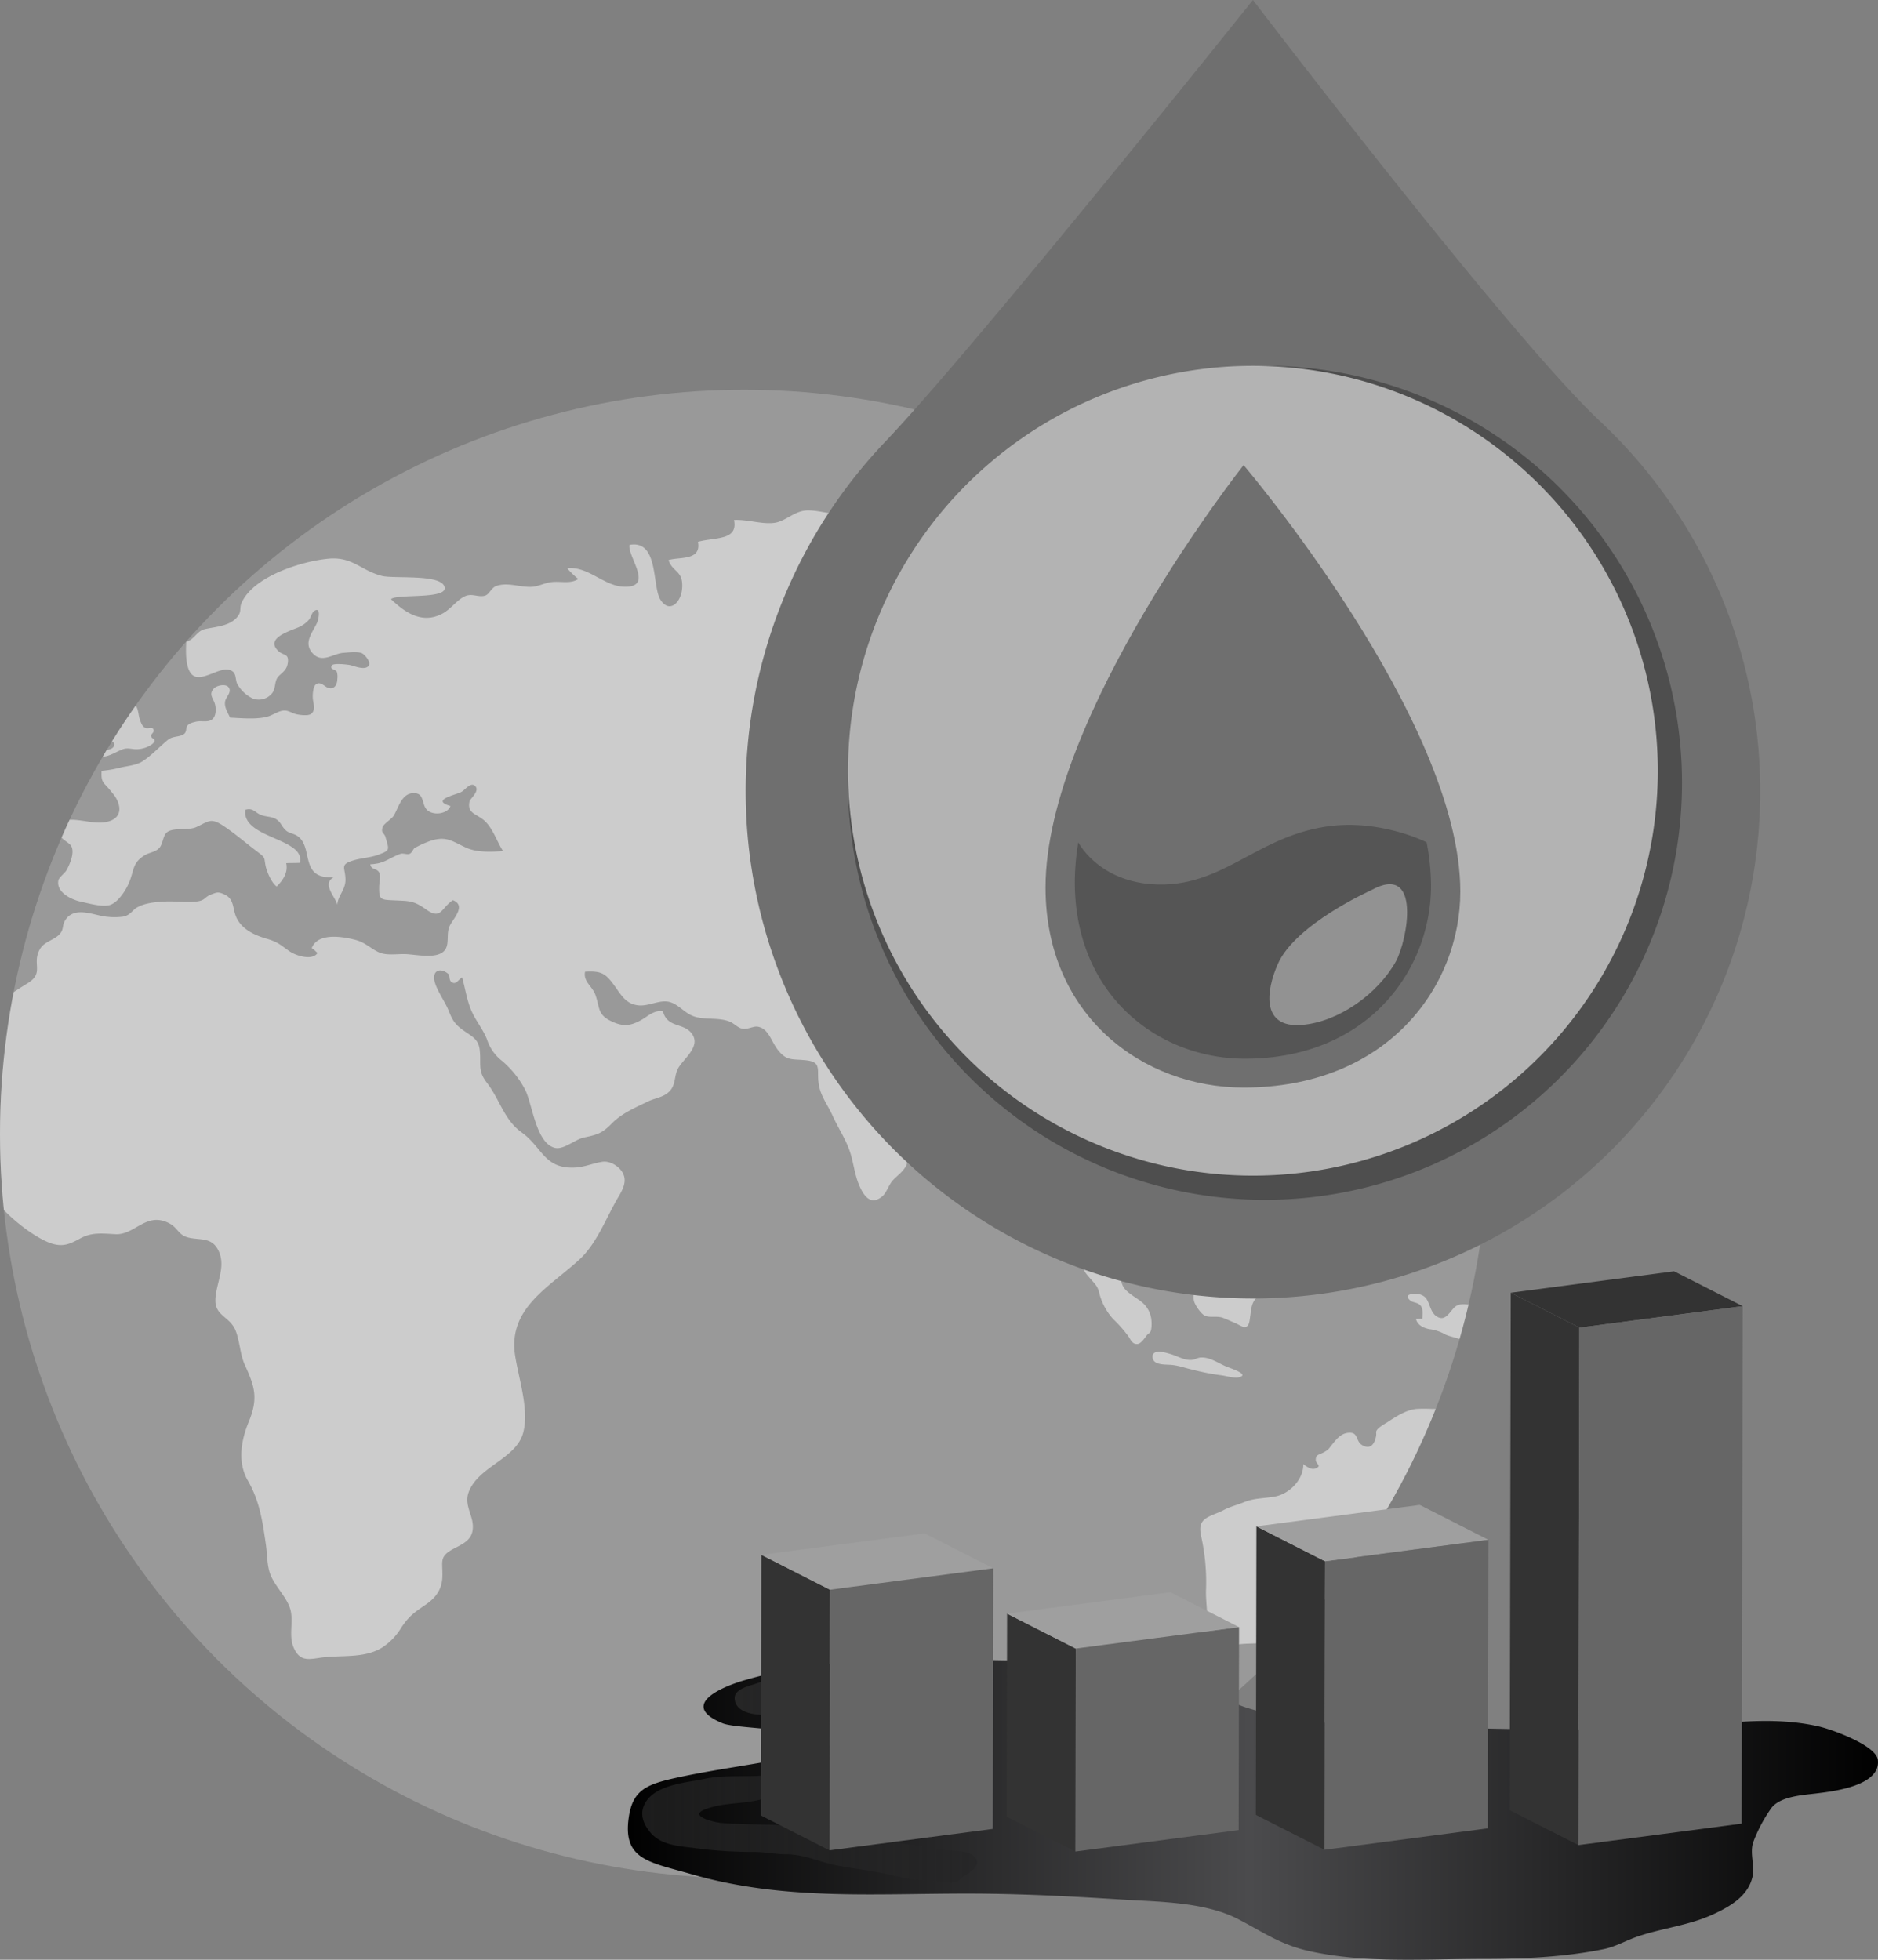 <svg xmlns="http://www.w3.org/2000/svg" xmlns:xlink="http://www.w3.org/1999/xlink" width="610.037" height="636.548" viewBox="0 0 610.037 636.548">
  <rect x="0" y="0" width="610.037" height="636.548" fill="#808080" stroke="none"/>
  <defs>
    <clipPath id="clip-path">
      <circle id="Ellipse_1700" data-name="Ellipse 1700" cx="241.735" cy="241.735" r="241.735"/>
    </clipPath>
    <linearGradient id="linear-gradient" y1="0.5" x2="1" y2="0.5" gradientUnits="objectBoundingBox">
      <stop offset="0"/>
      <stop offset="0.498" stop-color="#4b4b4d"/>
      <stop offset="1"/>
    </linearGradient>
    <linearGradient id="linear-gradient-2" y1="0.5" x2="1" y2="0.5" gradientUnits="objectBoundingBox">
      <stop offset="0" stop-color="#fff"/>
      <stop offset="1"/>
    </linearGradient>
    <linearGradient id="linear-gradient-3" x1="0" y1="0.5" x2="1" y2="0.5" xlink:href="#linear-gradient-2"/>
  </defs>
  <g id="Oil_and_Gas" data-name="Oil and Gas" transform="translate(-18.023 -102.47)">
    <g id="Group_5542" data-name="Group 5542" transform="translate(18.023 229.063)">
      <circle id="Ellipse_1699" data-name="Ellipse 1699" cx="241.735" cy="241.735" r="241.735" fill="#999"/>
      <g id="Group_5541" data-name="Group 5541" opacity="0.5" clip-path="url(#clip-path)">
        <path id="Path_27462" data-name="Path 27462" d="M-56.3,142.256c-.61,2.063-.166,1.247,1.055,2.461.869.848,2.72.6,1.778,2.842-.538,1.264-1.973,1.188-3.289,1.264-4.812.288-11.507-3.516-14.686,2.252,2.8,3.2,7.384-1.113,10.1.834,1.671,1.174.334,3.031-.985,4.048-1.773,1.38-3.6.93-5.64,1.249-2.83.453-8.619.927-10.368,3.193-1.281,1.706-.139,3.22-.979,4.867-.91,1.813-3.6,1.363-2.912,4.24,1.935.671,4.164.369,5.98,1.037-1.514,6.224-13.814,4.882-16.685,10.382,2.188,2.176,9.8-3.594,12.411-4.286,3.7-.988,7.189-3.711,10.856-5.114,2.348-.907,4.5-2.345,6.843-2.72,1.435-.25,2.5-.064,3.937-.593.976-.363,1.743-1.308,2.874-1.456,3.025-.436,3.714,2.049,7.041.32,4-2.081,7.6-4.844,12.175-1.874,2.694,1.749,3.487,2.351,7.076,2.33,3.374-.038,3.8,1.781,6.323,3.345,2.008,1.238,3.446,1.95,4.542,4.242,1.851,3.711.041,9.31-1.066,12.87-1.81,5.8,3.411,6.9,4.893,11.646.677,2.307.416,8.534-3.112,8.8-2.043.171-2.342-4.353-4.048,0-.787,2.005-.567,3.839-1.964,5.87-1.6,2.307-3.972,3.746-5.6,6.056-1.816,2.473-4.847,5.082-6.053,7.831-.57,1.284-.151,1.813-.988,3.042-.825,1.212-1.773,1.284-1.589,3.086.157,1.3,1.064,1.587,1.107,2.981.035.988-1.107,2.22-1.072,3.539.081,1.575.686,1.781,1.029,2.842.526,1.511.346,2,.076,3.687a20.2,20.2,0,0,0-.27,4.8c2.5.755,5.228,1.4,6.585,3.827,1.369,2.342.494,5.538,1.587,8.078a31.879,31.879,0,0,1,2.653,7.334c.227,1.27-.337,2.763,0,3.992.529,1.929,1.4,1.4,2.493,2.589,3.022,3.333.151,11.548,6.814,12.626.267-1.476-.421-2.04-.709-3.252-.346-1.345-.279-2.746-.54-4.129-.421-2.06-.758-5.181-1.656-7-1.029-2.1-7.5-12.387-2.354-12.387,4.272-.023,5.286,9.473,6.808,12.387a14.011,14.011,0,0,1,1.741,3.272c.23,1.066-.262,2.307.041,3.353.651,2.188,3.034,2.856,4.617,4.443,3.865,3.821,1.47,8.685,3.78,12.887A27.838,27.838,0,0,0,4.15,310.15c3.438,2.22,8.549,6.073,12.637,6.288,4.728.206,8.029-2.856,12.181.488,1.319,1.061,1.924,2.2,3.06,3.237,1.6,1.456,5.637,4.542,7.764,4.861,1.807.288,4.083-.546,5.82-.015,2.685.8,2.354,2.871,3.074,4.995.793,2.115,2.458,3.324,3.257,5.123.866,1.967.779,3.292,2.746,4.751,1.668,1.226,3.871,2.017,5.567,3.327,1.549,1.174,4.161,4.423,6.582,3.31,2.017-.927,1.47-3.931,1.555-5.783,2.229-.119,4.423-.4,6.242.9,1.892,1.4,1.668,3.67,2.8,5.689,2.545,4.606.985,9.33-2.049,13.346-2.784,3.685-5.512,6.715-7.6,10.836a7.712,7.712,0,0,0-1.252,3.574c-.154,2.177.79,1.476,1.4,3.008.753,1.97-.758,4.007-1.558,5.826-.982,2.136-2.493,6.643,1.165,7.113,0,0,2.7,3.481,2.848,3.743,1.1,1.746,1.162,3.807,1.549,5.753.567,3.255,1.813,5.373,3.484,8.171,1.438,2.409,1.81,5.015,3.1,7.323,1.136,2.043,2.946,3.94,4.2,6.015,1.7,2.9,1.738,3.429,5.079,3.6,3.737.169,4.681,1.456,7.514,3.734,5.829,4.649,10.257,7.726,8.366,15.215a38.717,38.717,0,0,0,.869,20.988c1.026,3.211.953,6.561,1.284,10.045.16,1.543,0,3.121.195,4.687.145,1.63,1.1,3.048,1.316,4.542.381,2.685-.221,5.977-.073,8.775a15.889,15.889,0,0,0,.529,3.56c.267,1.1,1.409,2.615,1.517,3.5.381,2.708-1.589,3.69-.262,6.544.482,1.061,1.206,2.025,1.775,3.144.607,1.273.54,2.287,1.055,3.484.953,2.281,3.028,2.572,3.49,5.062.224,1.281.785,5.37.488,6.323-.375,1.244-3.74,2.816-2.8,4.8.453.909,2.383.59,3.249,1.4a6.557,6.557,0,0,1,1.4,3.144c1.369,5.312,1.148,12.594,7,15.171,4.353,1.929,10.789,5.091,12.681-1.273.721-2.627-.683-5.05-.305-7.581.453-2.746,3.937-4.6,4.088-7.378.067-2.787-3.478-4.49-3.818-7.288-.305-2.685,2.351-4.591,2.043-7.323-.381-3.348-3.748-5.352-3.748-9.075,2.081.183,2.915,3.269,5.259.732,1.023-1.09.334-2.99,1.023-3.934,1.023-1.363,2.307-.7,3.818-.892,4.394-.471,11.806-5.39,9.275-10.856-.575-1.191-4.992-4.71-1.973-5.262.453-.09,2.81,1.345,3.56,1.476a7.7,7.7,0,0,0,4.388-.2c2.984-1.078,5.257-4.318,6.4-7.206.976-2.519,1.142-2.99,3.257-4.774,4.5-3.722,5.329-9.057,4.986-14.558-.343-5.114-1.133-9.99,5.675-10.673a11.253,11.253,0,0,0,3.563-.514c1.514-.625,1.924-1.215,3.56-1.511,3.478-.665,3.853-1.447,5.486-4.565,1.212-2.325,2.612-4.635,3.629-7.131,1.4-3.365,1.1-6.1,1.549-9.682.346-2.763,1.174-5.352,1.4-8.139.227-2.763-.448-5.428,1.363-7.639,1.813-2.237,3.865-2.894,5.181-5.579,2.156-4.3,4.12-7.206,4.12-12.129,0-1.953.689-5.239,0-7.038-.971-2.763-2.8-1.418-5.062-2.049-4.693-1.357-4.394-8.093-9.528-8.8-2.13-.3-4.324.25-6.436-.055-3.109-.451-5.036-.108-7.979-.032.45-3.161-3.562-4.9-5.8-6.018-1.325-.668-.677-.854-2.421-.6a12.405,12.405,0,0,0-2.229.886,21.875,21.875,0,0,0-4.242,2.458c-.378-1.924,1.4-3.115.941-4.995-6-2.534-8.47,2.005-12.547,5.245-1.148-2.763.4-3.78,2.3-5.483a6.35,6.35,0,0,0,2.537-4.393c.607-3.839-1.514-8.1-2.537-11.768-.953-3.347-2.269-3.1-5.376-3.1a26.167,26.167,0,0,1-6.544-.433c-7.982-2.005-10.821-10.67-18.2-13.282-3.554-1.273-7.11-1.627-10.859-2.214a37.688,37.688,0,0,1-5.1-1.3c-2.418-.8-3.112-2.31-4.815-3.763-1.735-1.479-3.252-1.061-5.367-.381-1.409.477-5.861,2.575-2.987,3.975.218,1.078.561,2.871-.047,3.958-.907,1.642-2.955,1.223-3.748,2.6-2.04-1.682-2.374-3.894-1.54-6.358.715-2.118,3.435-3.647,3.252-6.009-2.342-.456-3.937,2.081-5.794,2.929-1.857.869-3.586,1.255-5.448,2.647a9.853,9.853,0,0,0-2.075,1.915c-.6.849-.677,2.118-1.476,2.891a5.319,5.319,0,0,1-2.577.991c-1.924.4-.9.6-2.572-.549-2.461-1.659-2.723-1.444-5.486-.756a61.328,61.328,0,0,0-6.276,1.816c-1.476.529-.16,1.607-2.278.453-.828-.416-1.732-1.9-2.264-2.592a8.271,8.271,0,0,1-2.078-6.454c.221-2.351.91-4.539,1.249-6.884.3-1.816,1.433-5.187.561-6.875-2.418-4.853-9.455.119-12.98-1.284-2.981-1.206-.863-2.758.793-4.673,2.083-2.4,1.9-3.231,2.543-6.125.413-1.967,3.327-3.952,3.478-5.864.183-2.554-4.542-4.562-6.477-5.146-2.572-.776-5.87-.227-7.078,2.418-1.316,2.88.648,4.219-2.6,6.4a21.635,21.635,0,0,1-5.983,2.914c-3.478.886-5.864,1.264-7.6-1.912a19.519,19.519,0,0,1-2.569-12.01A54.717,54.717,0,0,1,24.459,281.4c.369-1.36.369-2.569.683-3.914.482-2.214-.384-1.555,1.918-2.325,3.141-1.087,3.487-1.218,5.867-3.484,2.127-2.025,4.542-2.133,7.343-2.266,2.461-.119,4.35,1.078,6.55,1,2.944-.1,3.67-2.679,5.858-3.531,2.5-.973,5.225.485,7.334,1.264,2.2.808,5.379-.907,7.079.227,1.97,1.325,1.061,4.446,1.552,6.4a33.563,33.563,0,0,1,1.218,3.228c.221,1.2-.381,2.461-.27,3.56.3,2.816,2.694,3.353,4.879,2.005,2.275-1.38,3.106-4.37,3.211-6.829.235-3.536-1.8-6.076-2.258-9.1-.686-5.015,5.477-4.6,8.1-6.483,2.836-2.028,3.484-6.1,6.576-7.857,2.575-1.473,5.794-1.8,7.346-4.8,1.395-2.763-2.351-11.088,2.307-12.2,1.505-.378,2.083,1.229,3.478,1.043,1.363-.169,3.179-2.8,4.048-3.827,2.2-2.49,3.519-2.947,6.733-3.269,3.074-.3,5.907-1.1,7.381-4.045.529-1.1.232-2.516.875-3.562,1.244-2.063,1.543-.918,3.478-1.494,3.173-.912,5.751-3.56,9.115-4.635,1.517-.494,6.215-2.272,7.079-.8,1.482,2.479-4.42,1.662-5.265,3.714-2.075,5.027,6.93-.933,7.764-1.27,2.572-1.026,8.892-.354,7.828-5.068a15.736,15.736,0,0,0-4.341.4c-2.357.491-1.755.854-3.141-.686-1.825-2.02-1.982-3.908-.349-5.762,2.156-2.461,3.394-3.365-1.252-3.786a10.024,10.024,0,0,0-4.234.267c-.642.206-2.763,2.118-3.33,1.964-3.249-.787,1.778-4.12,2.8-4.655,2.267-1.151,5.373-1.473,7.939-1.929,4.922-.872,11.353,2.935,15.927.3,1.209-.66,1.749-1.8,2.958-2.5a21.918,21.918,0,0,1,3.966-1.4c2.357-.875,5.335-1.95,5.785-4.748.91-5.149-6.125-3.2-9.037-3.592.262-.837,1.819-1.726,1.961-2.516.308-1.755-.9-1.746-1.659-3.054-1.592-2.566-.453-4.972.235-7.445.633-2.426.076-5.774-2.31-6.657-3.411-1.229-4.362,2.322-6.393,3.754-1.293.91-4.434,1.726-5.565.044-.947-1.383-.535-5.074-1.215-6.759-1.482-3.533-2.8-3.74-6.512-4.118a36.005,36.005,0,0,0-7.108-.247c-2.54.27-4.539,1.357-5.027,4.048-.2,1.122.561,2.179-.041,3.234-.726,1.212-2.65,1.177-3.777,1.741-3.342,1.726-.959,2.784-.54,5.62.453,3.01-1.6,4.972-4.054,6.282a21.319,21.319,0,0,0-5.289,3.571c-1.026.968-1.935,1.139-2.545,2.537-.564,1.226-.334,2.519-1.244,3.8-1.36,1.95-3.333,4.981-6.093,4.3-2.269-.535-3.249-2.856-3.031-5.056.273-2.272,2.354-4.274,1.787-6.808-.686-3.045-3.792-2.322-6.294-3.045a30.641,30.641,0,0,1-8.049-4.048c-2.38-1.491-5.335-.968-6.134-4.048-1.589-5.966,4.888-7.45,8.851-9.287,2.618-1.186,6.131-1.909,8.142-4.048,2.043-2.136.9-3.193,3.978-3.347,3.929-.171,10.054-.8,12.934-3.786-1.215-1-3.926-.968-3.3-3.249,1.935-.1,3.9.055,5.8-.232,2.307-.357,4.347-1.168,6.77-1.075,2.467.07,6.878.773,8.627-1.5.947-1.229,1.093-4.481.982-6.053-1.851-.174-3.667-1.424-5.524-.477-1.619.814-1.961,3.121-3.446,4.027-2.984,1.857-5.143-.125-4.687-3.042-2.237-.09-4.85.418-5.785-2.063-.8-2.211,1.508-4.9-1.546-5.309-2.464-.331-5.907,1.889-6.215,4.315-.334,2.923.941,4.725-3.33,5.8a32.753,32.753,0,0,0-7.227,2.8c-3.022,1.435-3.327-.68-5.983-1.287-1.587-.36-3.667.038-5.262.189-.93.1-3.284,1.058-4.042.8-1.18-.381-.793-1.761-2.537-1.749a14.643,14.643,0,0,0-3.562,1.592c-1.624.907-4.5,4.167-6.462,3.045-1.787-1.023-1.1-3.917-3.667-4.745-2.284-.718-4.966,1.04-7.163.151-1.659-.677-.869-1.531-1.845-2.421-1.45-1.348-3.714-.814-5.646-1.383a55.409,55.409,0,0,0-6.5-1.8,94.087,94.087,0,0,0-15.619-.994c-2.653.012-3.562,1.427-5.835,2.342-2.2.886-5.033.944-7.381,1.188-4.722.474-10.286-.814-14.747-2.267-2.615-.875-5.567-.323-8.252-.834-2.162-.4-4.013-1.459-6.091-1.967-4.118-1.02-9.839-.738-14.151-.738-5.57,0-10.368,1.09-15.662,2.06-4.734.886-7.5,4.638-12.91,3.746C-53.393,140.123-55.476,139.31-56.3,142.256Z" transform="translate(-279.816 -79.782)" fill="#fff"/>
        <path id="Path_27463" data-name="Path 27463" d="M-37.765,187.955c-.561.305-3.4,2-2.685,2.938.944,1.247,3.56-.453,4.42-1.04,3.109-1.99,5.753-.418,8.784.663,1.363.491,2.792.68,3.969,1.61.68.526,2.377,1.758,2.572,2.534.413,1.435-1.889,1.3-1.252,2.894.6,1.566,3.905,1.209,5.152,1.13a13.663,13.663,0,0,1,2.984,0c1.281.25,2.153.837,3.449.517.3-.817,1.2-1.781,1.058-2.653-.192-.962-1.857-1.5-2.679-1.871a52.862,52.862,0,0,1-5.841-2.6c-1.924-1.113-3.371-2.528-5.518-3.249-2.8-.909-5.562-.889-8.4-1.65-1.63-.433-1.816.061-3.374.4a19.368,19.368,0,0,0-2.755.375" transform="translate(-180.015 23.912)" fill="#fff"/>
        <path id="Path_27464" data-name="Path 27464" d="M-24.441,190.738c-1.447-.267-.572,1.7-.381,2.267.346.95.8,1.6-.758,1.909-1.061.23-2.569-.392-3.557.122-1.177.636-.91,1.8.192,2.171,1.775.6,4.2-.831,5.971-.625.613.081.718.517,1.1.593a9.191,9.191,0,0,0,1.938.012c1.084.064,2.755.479,3.818.119.677-.23,2.078-1.967.793-2.139,1.929.439,1.052-1.165.262-1.947-1.287-1.232-2.345-1.075-4.126-1.075-1.668,0-4.007.09-5.257-1" transform="translate(-159.698 30.97)" fill="#fff"/>
        <path id="Path_27465" data-name="Path 27465" d="M-30.512,192.665a4.752,4.752,0,0,0-4.088.875c.453.151.988.1,1.406.285.631.267.631.645,1.017.968a3.309,3.309,0,0,0,2.917.66c1.13-.113,1.584-.584.41-1.511-.95-.724-2.008.055-1.964-1.65" transform="translate(-168.648 33.975)" fill="#fff"/>
        <path id="Path_27466" data-name="Path 27466" d="M-19.518,192.641c-1.627-.651-2.426-.044-3.362,1.261.416.962,1.023.4,1.738.628.863.264,1.206.732,2.15.732,1.592,0,3-.413,2.726-2.362-1.732-.131-2.115,1.061-3.737-.015" transform="translate(-146.312 34.141)" fill="#fff"/>
        <path id="Path_27467" data-name="Path 27467" d="M2.83,155.658c-3.327.113-4.091,4.975-5.9,6.843-.793.779-3.7,1.741-1.514,2.5,1.781.6,3.937-1.194,5.948-.84,1.621.3,2.493,1.415,4.309,1.154C7,165.134,9.5,163.73,9.266,162.1c-.262-2.287-2.81-1.072-4.155-1.929a2.988,2.988,0,0,1-1.133-2.06c-.23-1.331.334-1.026.561-2.086.192-.77,1.055-1.337-.715-1.47-1.174-.081-1.4.529-1.941,1.47" transform="translate(-112.968 -37.956)" fill="#fff"/>
        <path id="Path_27468" data-name="Path 27468" d="M3.163,155.7c-1.866.439-5.187-1.171-6.849-.206a1.2,1.2,0,0,0-.186,2.118c.831.509,2.833-.474,3.629-.587,1.665-.224,4.274-.171,5.594.758,1.514,1,1.895,3.345,3.254,4.707a8.571,8.571,0,0,0,6.433,2.5c.912-.02,2.726.189,2.354-1.328-.264-.93-2.3-.642-2.807-1.363a4.351,4.351,0,0,1,.078-2.665c1.13-1.043,2.5.7,3.246,1.034,1.331.607,4.426.782,4.922-1.194.264-1.113-.494-1.415-.9-2.267a5.034,5.034,0,0,1-.761-3.025c-.044-5.472,5.422-1.249,8.133-.538,2.118.593,5.036-1.511,3.26-3.661-1.1-1.273-3.862-1.191-5.149-2.726a5.227,5.227,0,0,1-1.505-3.327c.032-.95,1.13-1.456,1.13-2.066.076-1.415-2.763-2.6-4.013-2.851-1.932-.381-3.066.2-4.274-1.706-1.293-2.005-1.136-2.891-3.972-2.47-2,.3-3.711.735-5.608-.192-1.851-.895-2.572-2.482-4.876-2.842-2.269-.363-3.1.186-4.957,1.479-.941.66-3.9,2.421-5.105,1.566-1.895-1.319,2.264-2.836,2.307-3.423.076-1.813-3.969.044-4.731.378-2,.889-3.783,2.325-5.823,3.214-2.319,1.026-3.33,1.947-.8,3.185,1.935.944,3.565.674,5.64.811a54.876,54.876,0,0,1,5.753.962c1.848.291,2.638,1.415,4.274,1.836,2.185.567,3.359-1.7,5.1-2.043,1.895-.36,4.208,1.325,5.341,2.653,1.093,1.209,1.4,2.833,2.691,3.746.837.616,2,.808,2.839,1.526,1.392,1.133,2.3,2.705,1.284,4.26-.976,1.552-2.272.872-3.56.128-1.281-.7-2.261-1.383-3.737-1.322a6.207,6.207,0,0,0-2.237.4,9.188,9.188,0,0,0-1.851,1.72C5.735,153.946,4.634,155.355,3.163,155.7Z" transform="translate(-133.764 -83.501)" fill="#fff"/>
        <path id="Path_27469" data-name="Path 27469" d="M-32,131.243c-.453.262-1.029.413-1.52.68a26.31,26.31,0,0,1-2.264,1.685c-.956.474-2,.625-2.958,1.055-1.479.665-2.493,2.083-4.045,2.441.418.549.787,1.212,1.508,1.441a6.159,6.159,0,0,0,1.287.058c.34.055.677.244.988.259.421.044.532.055.834-.375.293-.381.381-.854.75-1.191a3.161,3.161,0,0,1,2.237-.509,6.056,6.056,0,0,0,3.1-.645,13.4,13.4,0,0,1,3.362-1.252c1.186-.337,2.307-.828,3.49-1.249,1.621-.523,3.353-.262,5.059-.34.648-.02,2.923-.128,2.874-1.023-.035-1.4-3.818-1.133-4.609-1.319a24.644,24.644,0,0,1-2.647-.756,6.934,6.934,0,0,0-2.612-.308,8.2,8.2,0,0,0-1.816.041c-.529.131-.982.474-1.517.6A6,6,0,0,0-32,131.243Z" transform="translate(-184.255 -84.997)" fill="#fff"/>
        <path id="Path_27470" data-name="Path 27470" d="M-35.73,133.914c-.878.625-.195.753.494.962.636.189,1.732.357,2.156,1.023.6,1.058-.8,1.247-1.592,1.308-.494.032-2.31-.421-2.423.375-.038.7,3.028.174,3.67.264.482.081,1.363.755.941,1.4-.183.323-1.738.171-2.043.171a14.806,14.806,0,0,0-2.569-.055,1.5,1.5,0,0,0-1.435,1.6c.076,2.8,3.9,1.5,5.629,2.1,1.249.456,1.941,1.836,3.22,2.083,1.7.363,4.611.061,5.451-1.7.3-.642.148-1.415.787-1.851.761-.474,2.162-.209,2.99-.209,1.29,0,2.418-.227,3.711-.186a1.321,1.321,0,0,1,1.1.43,8.685,8.685,0,0,0,2.572,1.328,6.713,6.713,0,0,0,4.722-.474c.793-.357,1.555-.93,2.31-1.363.459-.262,1.293-.625,1.334-1.215.067-1.427-3-1.264-3.786-2.075-.988-1.023,0-2.516.747-3.333.386-.433.915-.755,1.284-1.209.267-.337.764-1.476.5-1.889-.343-.509-1.659-.346-2.24-.325a2.3,2.3,0,0,0-1.967.985c-.68.927-.561,3.228-2.339,2.819a2.2,2.2,0,0,1-1.4-2.1c0-.215.116-.645,0-.817-.186-.413-1.029-.532-1.435-.36-.453.192-.834.677-1.322.91a4.225,4.225,0,0,1-1.249.453,10.508,10.508,0,0,1-3.371-.863c-.572-.218-1.029-.613-1.6-.767a8.642,8.642,0,0,0-2.685.1,4.223,4.223,0,0,0-1.549.587,6.552,6.552,0,0,1-3.211.328,4.445,4.445,0,0,0-2.839.508,4.7,4.7,0,0,1-1.281.413A3.929,3.929,0,0,0-35.73,133.914Z" transform="translate(-176.14 -82.766)" fill="#fff"/>
        <path id="Path_27471" data-name="Path 27471" d="M28.545,127.295c-4.237.947-8.023,3.5-12.411,4.315-3.179.587-6.433.6-9.528,1.514-1.746.514-4.428,2.423-2.8,4.553,1.813,2.409,9.386.538,12.367.991,3.031.43,6.736,3.159,8.787,5.352,1.854,2,2.3,6.053,2.484,8.741.273,4.609-3.847,7.66-6.091,10.969-3.519,5.239,2.464,12.2,3.217,17.385.413,2.848,3.859,3.766,6.707,3.01,2.182-.593,4.58-2.729,6.352-4.228,2.868-2.514,2.868-6.186,6.169-8.43,3.368-2.365,6.509-2.708,10.359-3.452,8.523-1.621,15.441-8.151,24.217-8.11,3.711,0,7.529.6,11.4.369,2.232-.128,4.115-1.284,1.162-2.612-2.267-1.017-4.42-.712-4.42-3.984.041-2.726,2.086-2.362,4.091-1.36,1.247.639,4.5,3.67,6.163,2.6,2.6-1.63-.953-3.217-2.037-3.746-1.6-.758-4.248-1.555-3.6-3.8.724-2.609,5.977-2.63,8.177-3.44a12.617,12.617,0,0,0,6.276-4.7c1.357-2.33.494-4.885,1.249-7.2,1.435-4.414,8.322-2.174,11.164-4.751,1.171-1.058,1.316-1-.232-1.514-2.194-.735-5.222.436-7.456.575-3.365.218-3.095-1.293-5.666-2.848-2.8-1.717-7.686-.753-10.9-.753a46.641,46.641,0,0,0-10.339.689c-5.027,1.122-9.493,3.873-14.9,3.853-4.4-.02-8.744-1.133-13.207-.724a132,132,0,0,1-17.223-.035c-3.022-.116-7.145-.357-9.909.941" transform="translate(-96.419 -99.079)" fill="#fff"/>
        <path id="Path_27472" data-name="Path 27472" d="M55.838,150.009c-.912-.171-1.249-1-2.351-.9a8.483,8.483,0,0,0-2.656.982c-1.621.7-3.626.267-5.254-.058a2.932,2.932,0,0,0-2.618.3,4.5,4.5,0,0,1-2.223,1.113,3.3,3.3,0,0,0-2.31,1.046c-.381.378-1.964,1.194-1.43,1.868.3.439.715,0,1.017-.07.6-.151.6-.366,1.319-.1a12.576,12.576,0,0,1,2.386,1.613c1.581,1.113,3.7.4,5.225-.456.939-.549,1.476-.322,2.6-.491a11.351,11.351,0,0,0,2.653-1.043c.878-.363,2.15-.264,2.755-.976.34-.366.34-.84.689-1.22.227-.238,1.014-.32,1.133-.526.035-.035.183-.169.224-.221-.343-.308-.985-.939-1.473-.95" transform="translate(-32.408 -48.339)" fill="#fff"/>
        <path id="Path_27473" data-name="Path 27473" d="M47.411,150.532c-1.026-.511-1.828.962-2.389,1.566-.488.517-1.895.665-1.895,1.456.032,1.157,1.476.651.5,2.107-.532.787-1.363,1.447-1.549,2.435-.16.953-.16,2.194,1.052,2.1,1.363-.1,1.517-1.636,2.653-1.8,1.848-.264,4.193,1.287,5.751-.285.831-.851,1.549-2.575.976-3.714-.526-1.107-2.031-1.528-3.132-2.153-.758-.456-1.212-1.8-2.162-1.72" transform="translate(-22.66 -45.81)" fill="#fff"/>
        <path id="Path_27474" data-name="Path 27474" d="M45.974,150.119c-.561,0-1.325-.18-1.668.3a17.111,17.111,0,0,0,2.049,2.005c.756.517,2.452.982,2.147-.665-1.1.023-.529-1.075.343-.976.108-1.514-2.839.11-2.99-.849" transform="translate(-18.27 -46.743)" fill="#fff"/>
        <path id="Path_27475" data-name="Path 27475" d="M47.259,148.663c-.538.886.108,2.325.709,3.045.262.343.5.192.648.753.157.625-.346,1.049-.346,1.613,0,1.444,1.29,1.3,2.316,1.531,1.017.206,1.142.6,1.857,1.325.863.886.863,1.287.819,2.647-.026.927-.067,2.037-1.122,2.438-.994.384-1.668-.11-2.5.895-.421.465-.334.921-.572,1.491-.256.875-.84,1.136-1.4,1.726,1.1.413,4.917.3,4.01,2.29-.494,1.023-1.706,1.154-2.609,1.308-.671.116-2.572.677-2.845,1.415-.375,1.064,2.24.721,2.845.59,1.857-.421,3.6-1.555,5.335-2.22,1.552-.6,2.65-.169,4.234-.07a8.992,8.992,0,0,0,5.335-1.552c.421-.346.994-.8.875-1.4-.116-.5-.642-.509-.9-.854-.761-1.154.988-1.377.6-2.525-.3-1.011-1.4-.421-2.194-.5-1.287-.116-1.781-1.508-2.2-2.633-.529-1.435-.485-3.42-1.351-4.649-.686-.927-2.089-1.308-3.083-1.653-.561-.183-1.839-.343-2.15-.831-.782-1.11.982-1.662,1.4-2.362.726-1.284-.834-1.4-1.732-1.494-.538-.041-1.055.015-1.4-.436-.27-.413-.232-1.473-.648-1.685-.3-.154-1.125.148-1.43.267A4.254,4.254,0,0,0,47.259,148.663Z" transform="translate(-14.673 -52.679)" fill="#fff"/>
        <path id="Path_27476" data-name="Path 27476" d="M123.045,158.03c-.677,1.584.038,2.667-1.136,4.216-2.374,3.217-6.962,3.423-10.551,4.187-2.914.6-3.411,3.327-6.242,4.176-.16,2.853-.346,8.456,1.816,10.6,2.871,2.816,8.621-2.336,12.027-1.52,2.534.6,1.97,2.577,2.609,4.373A11.325,11.325,0,0,0,126.677,189a5.523,5.523,0,0,0,6.477-1.912c1.165-1.816.485-3.879,2.069-5.428,1.441-1.369,2.572-2.069,2.885-4.237.416-3.217-1.485-2.191-3.217-3.958-4.356-4.35,4.844-6.616,7.145-7.793a9.569,9.569,0,0,0,2.949-2.264c.607-.738.918-2.287,1.668-2.807,2.307-1.563,1.476,2.688.915,3.885-1.52,3.249-4.661,6.637-1.142,10.1,2.987,2.929,6.39-.137,9.644-.4,1.662-.131,4.353-.456,5.907.038,1.055.357,3.092,2.851,2.464,4.007-1.034,1.834-4.734.227-6.1-.076-.825-.183-5.291-.677-5.858.044-1.029,1.3,1.049,1.363,1.505,2.063a5.312,5.312,0,0,1,.192,2.455c-.035,1.8-.953,3.5-3.031,2.821-1.093-.36-2.5-2.29-3.969-1.061-.944.735-1.058,3.615-.944,4.713.151,1.418,1.061,3.821-.753,4.931-.991.587-3.7.241-4.774-.038-1.517-.4-2.6-1.4-4.353-1.113-1.4.23-3.292,1.47-4.722,1.892-3.565,1.023-8.479.546-12.3.36-.729-1.61-2.051-3.577-1.552-5.492.375-1.36,2.377-3.063.907-4.542-.988-.962-3.7-.433-4.658.625-1.624,1.822-.3,2.973.305,4.716.491,1.386.535,3.725-.453,4.9-1.328,1.621-3.673.66-5.562,1.1-.941.206-2.3.523-2.877,1.357-.567.854-.073,2.1-1.29,2.819-1.549.886-3.551.494-5.062,1.781-2.726,2.246-5.3,5.062-8.209,6.939-1.976,1.232-4.5,1.438-6.768,1.929a39.343,39.343,0,0,1-6.515,1.156c-.032,1.738-.151,2.871.907,4.2a46.382,46.382,0,0,1,3.446,4.071c2.165,3.307,2.232,7.017-2.264,8.209-3.987,1.078-8.412-.773-12.533-.567-1.281.058-4.126-.171-4.873,1.3-.95,1.778,1.549,3.711,2.606,4.751.756.776,2.078,1.421,2.726,2.264,1.435,2.063-.3,6.076-1.369,7.988-.494.953-2.525,2.418-2.679,3.388-.729,3.9,4.277,6.224,7.108,6.852,2.455.509,7.076,1.886,9.575,1.136,2.763-.834,5.4-4.983,6.433-7.665,1.6-4.065.976-6.108,5.033-8.569,1.438-.869,3.359-.924,4.649-2.325,1.244-1.4,1.1-3.9,2.461-5.053,2.034-1.7,7-.509,9.572-1.726,4.2-1.947,4.693-3.153,9.083-.183,3.859,2.607,7.34,5.675,10.937,8.36,2.758,2.04,1.819,1.834,2.6,4.989.546,1.938,1.868,4.975,3.452,6.137,2.121-2.028,3.783-4.641,3.1-7.567,1.447-.081,3-.02,4.434-.116,1.967-8.116-18.957-7.817-17.708-17.237,2.569-.7,3.063.854,5,1.659,1.36.6,3.522.552,4.8,1.287,1.848,1.043,1.816,2.327,3.365,3.748,1.1,1.023,2.537.968,3.824,1.877,5.289,3.687.41,14.093,11.768,13.341-3.943,2.118.259,6.009,1.133,8.924.151-2.912,2.726-4.864,2.644-8.226-.035-3.731-1.929-4.734,2.31-6.073,2.726-.875,5.675-.93,8.334-1.915,4.045-1.476,3.475-1.607,2.377-5.692-.416-1.534-1.624-1.264-.91-3.379.378-1.043,2.758-2.426,3.478-3.507,1.589-2.42,2.5-7.241,6.358-7.436,4.051-.183,2.5,3.958,4.879,5.733,2.072,1.575,6.43.962,7.27-1.552-6.55-1.924,1.555-3.574,3.478-4.536,1.249-.593,3.019-3.35,4.5-2.008,1.738,1.642-1.589,4.123-1.781,5.05-.828,4.051,2.31,3.92,4.96,6.358,2.72,2.56,3.934,6.7,5.937,9.787-4,.247-8.467.506-12.065-1.154-4.617-2.124-6.439-3.92-11.809-2.081a32.76,32.76,0,0,0-4.87,2.234c-.416.238-.8,1.491-1.555,1.845-.8.4-2.159-.282-3.037.038-4.158,1.555-5.1,3.164-9.787,3.4.262,1.88,2.188,1.218,2.874,2.688.564,1.122,0,3.443,0,4.678-.044,4.1.375,4.135,4.614,4.33,5.03.259,6.428-.044,10.629,2.952,4.917,3.533,4.876-.459,8.7-3,4.5,1.761.038,6.044-1.061,8.424-1.055,2.29-.183,5.216-1.171,7.189-1.924,4.016-9.99,1.889-13.692,1.889-2.5,0-5.559.453-7.831-.453-2.653-1.078-4.548-3.246-7.686-4.1-4.007-1.061-12.443-2.633-14.416,2.665.756.25,1.363,1.209,1.929,1.491-1.619,2.636-6.924.988-9.046-.45-3.132-2.15-3.711-3.042-7.593-4.158-3.792-1.119-7.578-2.845-9.5-6.375-1.7-3.161-.648-6.454-4.242-8.026-1.88-.854-2.307-.663-4.167.041-2.342.886-1.88,2.005-4.911,2.31-3.371.343-6.878-.189-10.26,0-3.092.163-6.39.453-8.993,1.944-1.587.927-2.086,2.554-4.655,2.987a22.327,22.327,0,0,1-5.3-.015c-3.778-.36-10.063-3.5-13.128.869-1.511,2.133-.3,3.345-2.49,5.262-1.822,1.587-4.629,2.136-5.907,4.385-2.763,4.7,1.476,7.639-3.859,11.01-4.96,3.124-7.413,4.3-10.3,9.519-2.458,4.44-6.878,7.59-9.04,12.164-1.511,3.135-.41,6.564-.375,9.874,0,7.221-6.555,10.781-1.819,18.2,1.784,2.813,4.5,5.044,6.091,7.979,1.63,3.066,1.857,6.753,3.185,9.926,2.528,5.884,12.71,14.038,18.687,16.519,4.774,2.005,7.23.549,10.862-1.383,3.635-1.886,7.14-1.38,11.12-1.188,6.247.282,9.8-7.171,17.066-3.731,3.484,1.642,3.069,4.181,7.192,4.954,3.748.686,7.041-.1,9.124,4.01,2.638,5.225-.8,10.8-.959,16.1-.11,5.335,4.806,5.352,6.628,10.121,1.363,3.571,1.363,7.535,2.952,11.013,3.173,7,4.463,10.778,1.215,18.577-2.429,5.9-3.673,13.035-.27,18.949,3.891,6.756,4.806,13.285,5.9,20.965.5,3.542.3,7.038,1.668,10.124,1.662,3.722,5.335,7.145,6.32,11,1.02,4.167-.764,8.473,1.171,12.547,2,4.187,4.728,3.49,8.741,2.912,6.465-.909,13.922.34,19.748-3.217a19.976,19.976,0,0,0,6.326-6.55c2.455-3.661,4.12-4.859,7.712-7.3,3.516-2.362,5.562-5.146,5.631-9.386.119-5.042-1.2-6.43,4.01-9.11,3.3-1.691,6.172-3.089,5.867-7.575-.215-3.345-2.644-6.538-1.47-10.228,2.845-8.706,15.6-11.051,17.853-19.751,1.973-7.479-1.505-17.6-2.636-24.99-2.394-15.517,11.161-22.18,21.067-31.391,5.268-4.9,8.366-12.919,11.888-19.14,1.47-2.54,3.478-5.431,2.229-8.34-1.017-2.461-4.274-4.481-6.843-4.091-3.9.625-6.253,2.081-10.594,1.889-8.409-.337-9.348-6.942-15.558-11.367-5.829-4.164-7.07-10.629-11.394-16.226-2.944-3.844-1.839-5.658-2.261-10.307-.343-4.167-2.946-4.789-6.05-7.192-2.464-1.883-3.106-3.478-4.167-6.1-1.177-2.891-4.086-6.805-4.574-9.761-.529-3.237,2.191-3.987,4.53-1.964.732.581-.064,2.455,1.636,2.926,1.107.3,1.863-1.267,2.88-1.761,1.055,3.711,1.587,7.738,3.211,11.24,1.322,2.9,3.6,5.678,4.85,8.839a14.427,14.427,0,0,0,5,7.093,31.485,31.485,0,0,1,7.407,9.29c2.345,4.617,3.478,17.231,9.577,18.861,2.871.779,6.582-2.705,9.5-3.33,4.277-.91,5.893-1.284,9.043-4.545,3.292-3.345,7.6-5.143,11.847-7.206,2.461-1.188,5.515-1.337,7.384-3.8,1.462-1.941,1.156-4.35,2.115-6.474,1.424-3.231,7.6-7.163,4.876-11.437-2.575-4.013-8.093-1.9-9.58-7.511-2.909-.584-5.027,1.738-7.378,2.987-3.243,1.717-5.483,1.985-9.046.378-4.951-2.232-4-4.469-5.512-8.741-.982-2.784-4.016-4.283-3.368-7.529,5.515-.3,6.736.61,9.839,4.954,2.118,3.031,3.7,5.62,7.567,6,3.371.308,6.7-1.857,9.868-1.151,3.26.755,5.228,4.045,8.781,4.937,3.56.909,7.462.11,10.937,1.491,1.319.532,2.5,1.86,3.859,2.237,1.851.494,3.789-.854,5.219-.6,3.528.564,4.356,4.673,6.477,7.424,2.909,3.8,4.7,3.022,9.078,3.475,5.222.529,3.711,2.819,4.2,7.11.41,4.164,2.833,7.078,4.53,10.781,1.668,3.711,4.019,7.305,5.379,10.937,1.366,3.6,1.633,7.384,3.028,11.065,1.514,3.862,3.9,7.726,7.912,4.21,1.281-1.145,2.046-3.754,3.33-5.114,1.4-1.531,3.443-2.871,4.347-4.856,1.433-3.228.34-7.6.648-11.071.418-5.018,2.717-6.23,7.221-8.27,1.7-.776,4.245-1.552,5.675-3.01,1.938-1.944,1.6-4.045,2.726-6.085,1.781-3.185,8.1-5.451,11.652-5.3,6.471.279,9.88,4.672,12.527,10.025.869,1.723,2.423,7.584,4.431,8.113,2.8.776,4.315-4.33,6.651.418.991,1.889-.3,3.853.16,5.762.529,2.3,2.6,3.423,3.33,5.524,1.36,3.789-1.674,7.134-1.215,10.728.346,2.8,3.507,4.638,4.766,7.189,3.252,6.808,4.914,12.353,11.083,17.443,10.257,8.418,4.815-6.829,2.159-11.559C407.559,354.7,398.9,352.7,399.2,344.451c.116-3.594,2.037-6.128,1.171-9.8,3.289.25,7.27,3.522,9.421,5.925.907,1.061,1.7,3.173,2.952,3.9,1.659.979,3.034-.25,4.283,1.392.869,1.174-1.061,3.693,1.087,4.6,1.444.6,3.214-1.389,4.17-2.234,2.5-2.179,6.585-4.832,8.284-7.663,2.421-4.054.758-8.607-1.778-12.108-3.06-4.2-8.02-4.109-11.614-7.532-6.477-6.183-3.185-17.135,6.77-13.378,1.549.61,1.061,2.008,3.292,2.29,2.269.308,4.539-1.8,6.169-2.833a18.139,18.139,0,0,1,4.347-2.458c1.892-.631,3.981-.139,5.8-.758,3.054-1.043,6.5-5.457,7.979-8.249,1.438-2.743,3.525-6.131,4.917-9.118a11.788,11.788,0,0,0,.267-9.842c-.645-1.34-2.086-2-2.569-3.42-.572-1.627.453-3.711-.346-5.332-1.63-3.257-6.773-3.365-9.008-6.506-3.057-4.2.386-5.283,1.488-8.932.108-.241.863-1.093,1.017-1.415-3.411-2.124-10.862.755-12.565-2.386-1.441-2.708,2-6.184,4.617-6.526,2.275-.305,2.159.849,3.513,1.433,1.787.724,2.426,1.325,5.146,1.229,1.816-.073,4.129-.95,5.791-.831,2.807.171,1.63.968,3.478,3.01,2.688,2.987,6.544,3.365,7.866,7.674.273.912-.11,3.525.384,4.187,1.438,2.1,8.816,2.493,11.051,1.488,9.458-4.231-8.7-11.992-11.2-13.727-4.428-3.031-1.029-5.3-.233-9.389.5-2.49-.416-2.554,1.52-3.8,1.36-.875,3.818-.247,5.341-1.59,3.807-3.365,2.79-15.819,2.264-20.771-.912-7.607-10.594-12.108-17.1-14.451-3.22-1.142-6.053-1.915-6.439-6.041-.177-2.194.8-2.72,1.374-4.556.488-1.6.262-4.37.9-5.7,1.738-3.464,7.305-2.246,11.123-2.246,2.726,0,5.181-.895,7.567-1.066,4.847-.354,8.514,4.2,10.33-.91.645-1.874-2.194-3.536-.067-5.634,1.47-1.462,5.027-.529,6.73-.119,5.451,1.383,7,1.415,10.063-3.475,8.247,4.2,1.549,13.805,1.549,20.311,0,4.562,1.177,8.63,4.545,11.739,3.667,3.4,6.736,2.827,8.052,8.409,5.826-.825,5.265-8.807,3.1-12.562-1.093-1.909-2.275-5.376-3.4-6.829-.994-1.249-3.031-1.642-3.711-2.778-2.269-3.917.709-7.872,5.068-9.118,1.7-.488,3.783.357,5.562,0,3.214-.665,4.013-2.136,6.582-4.181,1.633-1.284,7.119-3.685,6.552-6.433-.8-3.952-8.592-1.02-11.051-3.519-4.35-4.425,5.675-3.272,8.514-2.557,4.045.988,7.032,3.066,11.53,1.444,1.671-6.419-5.262-4.728-9.107-4.577-5.87.206-8.447-2.554-14.035-4.312-4.847-1.514-10.185-2.052-15.136-3.144-6.4-1.424-13.282-.57-19.559-2.066,1.052.538,1.162,1.27,1.77,1.839-7.148,2.647-19.4-.529-26.748-1.7-5.37-.851-9.766-2.348-15.7-2.139-5.983.23-8.479-1.819-14.145-3.56-4.129-1.241-8.4-.994-12.788-.994-2.124,0-8.552-1.2-10.336.09-2.572,1.854.189,3.993-1.543,5.39-3.792,3.042-13.933-.137-17.786-1.3-4.35-1.348-8.168-4.7-12.637-5.719-7.91-1.793-17.069,1.61-25.048.044-3.894-.776-6.093-2.595-10.368-2.537-3.815.035-7.721,1.7-11.545,1.438.276-3.382,5.341-3.783,6.358-7.436-4.542.509-9.264-1.319-13.913-.947-4.542.381-8.136-1.127-12.19-1.168-4.5-.041-7.227,3.592-11.155,4.068-4.019.488-8.592-1.154-12.986-.947,1.369,6.776-6.16,5.524-11.728,7.09,1.218,6.282-6.166,4.809-9.566,5.945,1.43,4.1,4.92,3.313,4.42,9.29-.34,4.46-4.126,8.244-7.073,3.5-2.691-4.37-.494-19.521-10.025-17.731-.616,3.958,8.279,14.079-2.04,13.564-6.277-.282-11.548-6.747-18.17-5.977a24.628,24.628,0,0,0,3.6,3.481c-2.609,1.685-5.6.663-8.627,1-2.345.27-4.35,1.438-6.619,1.549-3.789.16-7.721-1.578-11.388-.282-1.636.57-2.237,2.673-3.6,3.127-2.156.715-4.28-.892-6.663.247-2.566,1.223-4.542,4.158-7.23,5.594-6.352,3.409-11.87-.015-16.711-4.673,1.735-1.871,19.556.3,17.246-4.35-1.889-3.821-16.453-2.246-20.236-3.217-6.852-1.778-9.5-6.259-17.176-5.6C143.028,144.312,126.863,149.226,123.045,158.03Z" transform="translate(-44.609 -88.722)" fill="#fff"/>
        <path id="Path_27477" data-name="Path 27477" d="M155.58,208.567c-.677-.421-2.615-.872-2.383.625.113.6,1.145,1.2,1.52,1.592.564.6.985,1.3,1.508,1.924.944,1.1,1.967,1.967,2.874,3.089,1.066,1.252,2.987,2.243,3.519,3.7.261.668.044,1.311.183,1.979a7.243,7.243,0,0,0,1.409,2.133c.91,1.191,2.118,2.293,2.915,3.56a8.624,8.624,0,0,1,.831,2.4,19.969,19.969,0,0,0,4.42,8.075,41.084,41.084,0,0,1,4.951,5.608c.729,1.058,1.29,2.665,2.964,2.473,1.322-.151,2.374-2.118,3.205-3.042.6-.6.84-.433,1.18-1.4a11.15,11.15,0,0,0,.113-3.385,8.464,8.464,0,0,0-3.292-5.9c-1.706-1.4-4.844-2.955-5.9-5-.767-1.4-.648-2.839-1.706-4.144-1.142-1.36-2.912-1.831-4.272-2.891-1.177-.927-2.42-2.162-3.519-3.179-1.892-1.781-2.31-4.786-5.149-5.527-1.322-.34-5.219-.677-5.373-2.685" transform="translate(189.217 64.217)" fill="#fff"/>
        <path id="Path_27478" data-name="Path 27478" d="M164.314,224.25c.485,2.025,4.123,1.854,5.634,1.953,2.609.148,4.8,1.055,7.264,1.584a75.869,75.869,0,0,0,8.854,1.764c1.665.142,4.539,1.072,6.006.75,4.1-.9-2.638-2.987-3.929-3.536-2.769-1.168-5.419-3.2-8.552-2.915a8.7,8.7,0,0,0-1.738.57c-2.575.817-5.3-.959-7.715-1.685-1.328-.375-5.071-1.662-5.867.227A2.045,2.045,0,0,0,164.314,224.25Z" transform="translate(210.193 90.513)" fill="#fff"/>
        <path id="Path_27479" data-name="Path 27479" d="M190.655,208.351c-.273,2.1-2.5,3.8-4.289,4.478-1.276.494-3.167.538-3.844,1.819-.613,1.154,0,2.159-.909,3.4-2.083,2.694-5.721,2.4-8.026,4.315-.91.723-1.22,1.528-2.313,1.912-1.093.363-2.528-.206-3.557-.363-.529,1.967,2.418,3.371,2.984,5.105.648,1.8-.108,3.717.381,5.489.372,1.308,2.275,4.181,3.6,4.687,1.732.692,3.926-.035,5.745.668,1.476.546,2.845,1.232,4.312,1.81a19.582,19.582,0,0,0,2.418,1.18c1.79.192,1.895-1.685,2.118-3.275.386-2.406.305-4.411,2.127-6.3,1.13-1.232,2.758-1.668,3.44-3.33.456-1.1.035-2.839.837-3.8.941-1.078,2.6-.267,2.914-1.874.488-2.688-5.9-3.589-3.333-7.6.985-1.5,2.081-1.238,2.194-3.409a3.35,3.35,0,0,0-1.47-3.269c-.541-.45-1.252-.593-1.706-1.142-.413-.433-.378-1.43-.84-1.752a1.7,1.7,0,0,0-2.647,1.247" transform="translate(216.803 61.596)" fill="#fff"/>
        <path id="Path_27480" data-name="Path 27480" d="M189.841,208.192c-.25,1.735.453,3.15.453,4.7.044,1.956-2.293,2.482-1.694,4.58.346,1.139,2.729,2.955,3.972,3.211.674.139,1.555-.465,2.307-.2,1.328.453.979,1.456,1.709,2.33.787.941.6,1.241,2.075,1.058,1.168-.151,2.118-.831,3.446-.927,3.057-.2,2.88-.151,3.185-3.409.294-3.475,2.27-2.74,4-5.312,1.589-2.287.232-4.731-1.473-6.431a4.5,4.5,0,0,1-1.36-1.892c-.195-.456-.116-1.357-.416-1.723-.648-.817-3.031-.831-4.394-.756-1.77.125-1.589.776-2.833,1.665-1.325.947-2.984,1.1-4.5,1.584-.116.1.073.872.073,1-.041.57-.453.625-.985.7C193.061,208.421,189.841,208.131,189.841,208.192Z" transform="translate(256.537 55.137)" fill="#fff"/>
        <path id="Path_27481" data-name="Path 27481" d="M193.379,217.48c.988,1.005,2.618.607,3.6,1.912.79,1.1.558,2.746.488,4.184-.677.02-1.357.032-2.043.055.456,2.179,2.912,3.161,4.917,3.388a14.091,14.091,0,0,1,4.728,1.7c2.083.924,4.925,1.113,6.625,2.589,1.127.944,3.67,4,3.208,5.71-1.81-.125-3.9.541-3.592,2.58.421,2.592,2.912,1.395,4.96,1.851,2.572.564,4.507,3.2,7,3.394,2.572.183,3.365-1.456,4.545-3.243,1.584-2.377,2.638-2.1,4.8-.413a11.933,11.933,0,0,1,3.969,4.414c.909,1.889,1.325,3.612,3.365,4.591a25.251,25.251,0,0,0,6.4,1.482,15.97,15.97,0,0,0,2.682-.044c1.165-5.358-8.4-6.073-10.3-9.7-.6-1.215-1.127-3.9-.564-5.268.912-2.153,2.981-2.554.68-5.164-3.934-4.437-10.632-3.65-14.828-7.337a21.874,21.874,0,0,0-12.57-5.289c-3.066-.151-3.47.886-5.1,2.792-1.093,1.273-2.162,2.156-3.746,1.406-2.31-1.081-2.49-3.746-3.626-5.7a4.649,4.649,0,0,0-.686-.875,4.469,4.469,0,0,0-2.984-1,3.644,3.644,0,0,0-2.423.45C192.4,216.443,193,217.123,193.379,217.48Z" transform="translate(264.546 78.192)" fill="#fff"/>
        <path id="Path_27482" data-name="Path 27482" d="M247.855,243.074c-3.792-3.275-.837-6.175,1.738-8.938,1.052-1.151,3.1-2.621,1.328-3.929a7.784,7.784,0,0,0-4.132-.93,46.752,46.752,0,0,0-5.184,0c-3.513.381-6.733,2.595-9.641,4.484a20.293,20.293,0,0,0-2.316,1.52c-1.587,1.372-.86,1.54-1.084,2.752-.343,2.066-1.514,4.71-4.5,3.013-2.31-1.328-1.063-4.484-4.728-4-2.237.291-3.644,2.025-5.039,3.763-1.1,1.325-1.017,1.6-2.6,2.482-1.784,1.005-2.694.726-2.726,2.458-.032,1.537,2.191,1.915-.078,2.856-1.316.569-3.022-.639-3.972-1.415.119,4.931-4.423,9.641-9.194,10.542-3.6.657-6.657.45-10.022,1.813-2.2.91-4.661,1.488-6.811,2.665-1.749.947-4.812,1.755-6.247,3.118-1.895,1.813-1.061,4.359-.645,6.532a68.177,68.177,0,0,1,1.328,15.924c-.192,3.859.718,8.174.189,11.885-.494,3.632-4.463,5.788-5,9.641,3.937,2.423,7.607-.642,10.981-2.322,4.989-2.5,11.2-.572,16.415-2.708,4.2-1.726,5.076-5.907,10.031-5.567,6.123.421,11.646-.506,17.85-.279,1.555,4.388,2.769,11.664,8.9,6.98,1.055-.811,6.4-4.2,4.466-.047-.793,1.758-3.3,1.8-3.446,4.359,1.136,0,2.351-.4,3.478-.119.488,2.952,1.7,3.693,1.255,6.962-.424,2.537-1.787,4.661,1.281,5.341a14.38,14.38,0,0,0,7.837-.779,6.86,6.86,0,0,1,3.624-.273c1.334.453.459,1.709,2.461,1.624,1.741-.09,2.156-1.624,3.557-2.1,1.665-.561,2.421.442,3.815.535,3.417.171,4.661-1.514,5.6-4.312,2.005-6.265,7.488-7.912,11.925-12.634a57.47,57.47,0,0,1,6.956-6.526c2.644-2.06,3.179-3.792,3.78-6.913,1.066-5.091,3.3-8.848,2-14.119-1.511-6.233-4.949-12.855-8.2-18.53-1.4-2.458-3.44-3.077-5.411-4.931-2.383-2.232-1.511-3.315-1.1-6.378.538-3.571-1.883-5.692-3.127-8.892a29.667,29.667,0,0,1-1.9-9.787c-3.179-.715-3.937,9.444-4.536,11.658-1.252,4.489-.84,10.5-7.273,10.313-3.289-.1-3.821-1.97-5.9-3.731C252.054,244.637,249.669,244.66,247.855,243.074Z" transform="translate(218.436 101.776)" fill="#fff"/>
        <path id="Path_27483" data-name="Path 27483" d="M233.344,269.19c-2.194,1.226-4.992,1.441-7.224,2.287-3.025,1.142-5.864,2.627-8.9,3.751-2,.75-5.027,1.017-4.795,3.8a10.38,10.38,0,0,0,1.316,3.066c1.1,1.81,1.555,1.4,3.225.171a32.98,32.98,0,0,1,6.843-4.187c2.906-1.2,4.8-2.888,7.372-4.5,2.083-1.3,4.7-1.226,6.817-2.362,2.229-1.209,7-4.28,4.725-7.305a2.1,2.1,0,0,0-1.589-1.005,8.3,8.3,0,0,0-1.171.323c-.416.1-1.133,0-1.47.267-.308.186-.308.692-.642.869-.229.113-.389,0-.564.192a4.757,4.757,0,0,0-.5.7c-.3.471-.61.959-.947,1.435A7.573,7.573,0,0,1,233.344,269.19Z" transform="translate(302.105 168.557)" fill="#fff"/>
        <path id="Path_27484" data-name="Path 27484" d="M225.915,274.01a4.461,4.461,0,0,1-1.363,2.322c.793.648,3.217.8,4.274.572,1.743-.323,2.65-1.834,3.9-3.048,1.8-1.7,5.373-3.211,6.239-5.567,1.174-3.019-2.452-2.758-3.443-5.085-.822-1.874-.035-6.352-2.572-6.942a17.533,17.533,0,0,0-.113,2.894c.076.947.186,1.895.267,2.845a6.472,6.472,0,0,1-1.406,5.158c-.221.25-.494.415-.709.648-.157.171-.192.3-.453.4a5.648,5.648,0,0,1-1.334.262,3.515,3.515,0,0,0-1.127.285c-.232.148-.413.34-.648.488-.721.5-1.592,1.107-1.659,1.993C225.685,272.153,226.066,273.08,225.915,274.01Z" transform="translate(325.24 155.889)" fill="#fff"/>
        <path id="Path_27485" data-name="Path 27485" d="M195.444,266.195c-.3.68-1.029,1.232-1.212,1.918-.145.392.038.619.038.971,0,.448-.267.541-.34.9-.078.892.944.779,1.552.715s.645-.131,1.139.4c.416.506.564,1.043,1.316,1.119.767.058,1.325-.529,1.895-.924a8.792,8.792,0,0,0,2.037-1.645,6.422,6.422,0,0,1,1.069-1.685c.488-.392,1.241-.392,1.732-.846.538-.549,1.066-1.726.421-2.383a4.68,4.68,0,0,0-2.842-.744c-.828.058-1.656.68-2.537.381s-1.433-1.267-2.386-1.435a2.048,2.048,0,0,0-.91.1,3.831,3.831,0,0,1-.448.052c-.113,0-.3-.131-.378-.073a2.327,2.327,0,0,1,.076.732,6,6,0,0,1,.041.851A4.584,4.584,0,0,1,195.444,266.195Z" transform="translate(266.872 168.563)" fill="#fff"/>
      </g>
    </g>
    <g id="Group_5545" data-name="Group 5545" transform="translate(260.24 102.47)">
      <path id="Path_27486" data-name="Path 27486" d="M122.1,292.4a164.23,164.23,0,0,1,45.346-113.529C197.461,147.3,286.876,35.407,286.876,35.407s83.231,109.137,112.7,136.772A164.78,164.78,0,1,1,122.1,292.4Z" transform="translate(-122.097 -35.407)" fill="#6f6f6f"/>
      <path id="Path_27487" data-name="Path 27487" d="M411.262,236.121a135.452,135.452,0,1,1-135.452-135.45A135.443,135.443,0,0,1,411.262,236.121Z" transform="translate(-107.11 18.154)" fill="#4e4e4e"/>
      <path id="Path_27488" data-name="Path 27488" d="M403.4,232.195A131.522,131.522,0,1,1,271.88,100.672,131.515,131.515,0,0,1,403.4,232.195Z" transform="translate(-107.108 18.155)" fill="#b3b3b3"/>
      <g id="Group_5544" data-name="Group 5544" transform="translate(97.407 151.075)">
        <path id="Path_27489" data-name="Path 27489" d="M310.335,256.885c0,31.194-23.993,63.682-70.4,63.682-32.8,0-64.339-23.392-64.339-64.986,0-55.83,64.339-137.2,64.339-137.2S310.335,201.049,310.335,256.885Z" transform="translate(-175.597 -118.384)" fill="#6f6f6f"/>
        <path id="Path_27493" data-name="Path 27493" d="M181.945,188.222a80.58,80.58,0,0,0-1.122,12.909c0,36.727,27.081,57.384,55.254,57.384,39.848,0,60.452-28.69,60.452-56.232a75.64,75.64,0,0,0-1.431-14.061s-15.079-7.692-32.479-5.123c-22.327,3.294-33.146,18.833-53.8,18.833C188.91,201.93,181.945,188.222,181.945,188.222Z" transform="translate(-171.308 -65.705)" fill="#555"/>
        <path id="Path_27494" data-name="Path 27494" d="M218.305,219c-3.956,8.883-5.4,20.929,7.74,19.871,12.029-.967,24.67-10.125,30.5-20.494,3.887-6.917,8.592-32.492-8.027-23.228C248.514,195.146,224.052,206.089,218.305,219Z" transform="translate(-142.82 -57.026)" fill="#929292"/>
      </g>
    </g>
    <g id="Group_5568" data-name="Group 5568" transform="translate(221.973 515.398)">
      <g id="Group_5546" data-name="Group 5546" transform="translate(0 126.112)">
        <path id="Path_27495" data-name="Path 27495" d="M268.688,334.575c-8.727-2.826-19.327-2.42-28.423-2.553-12.741-.189-25.448-.552-38.2-.552-21.526,0-42.358.677-63.039,6.709-9.4,2.742-20.554,8.546-7.184,13.99,5.351,2.176,33.75,1.212,32.037,8.665-15.416,4.095-31.276,5.622-46.766,8.978-10,2.17-14.513,4.027-15.774,13.1-1.906,13.668,6.749,14.329,20.41,18.278,29.641,8.57,59.025,6.305,89.4,6.305,16.911,0,33.368.852,50.215,1.923,12.018.763,27.039.737,37.878,6.325,8.027,4.137,13.575,8.273,23.112,10.4,18.345,4.093,37.883,2.56,56.6,2.549,13.094,0,26.345-.574,39.13-3.175,3.878-.788,7.217-2.784,10.9-4.051,8.051-2.767,16.6-3.59,24.384-7.135,5.854-2.662,11.543-6.032,13-12.188.843-3.6-.9-7.7.228-11.235a47.966,47.966,0,0,1,6.052-11.363c3.044-3.7,10.076-4.033,15.11-4.659,5.289-.661,20.443-2.531,19.348-10.859-.608-4.663-14.707-9.8-19.159-10.822-19.789-4.508-39.817,1.025-59.706,1.025-18.422,0-36.816.033-55.22-.533-23.283-.714-47.616.379-70.016-6.292-6.88-2.045-12.83-5.974-19.669-8.055-4.317-1.311-10.709-1.167-14.085-3.738" transform="translate(-101.079 -331.471)" fill="url(#linear-gradient)"/>
        <path id="Path_27496" data-name="Path 27496" d="M194.35,333.6c-.5-.559-3.634-.255-4.7-.255H158.568c-10.287,0-21.14.581-30.974,4.308-2.1.794-7.432,1.726-7.458,4.787-.025,3.778,3.944,4.876,6.11,5.251,3.763.652,7.536-.069,11.232,1a33.792,33.792,0,0,1,8.661,3.479c2.077,1.318,4.058,2.939,4.916,5.688.878,2.822.519,4.524,3.6,5.251,2.3.541,3.641-.047,4.934-2.7,1.364-2.811-.009-5.107-1.375-7.651-1.863-3.472-4.142-4.945-6.864-7.285-1.975-1.691-3.609-4.093-.466-5.307,3.068-1.183,7.712-.264,10.966-.044,4.79.328,9.591,1.338,14.4,1.324a45.07,45.07,0,0,0,12.621-2.292c2.76-.81,6.523-1.182,6.1-5.546" transform="translate(-85.438 -329.997)" opacity="0.1" fill="url(#linear-gradient-2)"/>
        <path id="Path_27497" data-name="Path 27497" d="M156.2,351.613c-5.014-.187-9.863,1.061-14.8,1.322-5.954.31-11.913-.273-17.726,1.021-5.324,1.183-17.606,1.75-19.8,9.54-.854,3.039.807,6.07,2.684,8.146,3.561,3.927,9.446,4.128,13.965,4.727a142.781,142.781,0,0,0,19.532,1.276c3.538-.018,6.879.761,10.482.757,4.178-.005,8.042,1.4,12.089,2.574,6.9,2,14.118,2.332,21.1,4a74.756,74.756,0,0,0,15.114,2.278c2,.053,4.9.643,6.82,0,1.537-.513.974-.772,2.23-1.593,2.238-1.455,6.505-3.831,3.379-6.744-1.777-1.657-5.826-1.529-7.982-1.79-2.429-.3-4.825-.594-7.239-.943-5.011-.721-10.047-1.757-15.035-2.574-7.448-1.222-14.9-2.875-22.385-3.873-9.775-1.305-19.408-.77-29.195-1.495-2.056-.155-11.272-2.238-5.222-4.493,5.422-2.025,11.028-1.675,16.572-2.829,4.838-1.01,12.985-3.714,15.414-9.559" transform="translate(-98.968 -315.15)" opacity="0.1" fill="url(#linear-gradient-3)"/>
        <path id="Path_27498" data-name="Path 27498" d="M212.453,389.553c8.368,9.478,13.946,19.729,26.18,22.576,11.31,2.635,22.072-1.948,33.275-2.88,9.919-.832,19.425,1.66,29.4,1.154,9.808-.5,18.673-7.447,28.031-10.223,8.916-2.651,25.9,3.437,32.161-6.817,4.654-7.612,3.1-19.108,9.684-25.584,3.075-3.026,5.79-5.693,9.622-7.046,6.493-2.3,13.371-.828,19.825-2.744,2.556-.759,5.218-2.593,4.286-6.445-.335-1.4-5.364-6.7-6.831-6.1-.26-.215-.459-.184-.583.107,5.322,9.661-7.2,10.263-11.987,10.263-8.839,0-14.607,4.313-21.488,10.615-6.094,5.577-6.977,17.5-13.548,21.7-5.531,3.532-12.761,3.008-18.831,4.084-6.66,1.18-13.313,4.2-19.873,6.349-3.811,1.244-7.9,4.492-11.676,5.041-5.122.747-10.95-1.89-16.129-2.3a157.745,157.745,0,0,0-29.131,0c-9.349,1.025-15.607,3.543-24.275-1.7-3.21-1.943-5.848-5.021-9-6.715-2.489-1.335-5.213-1.852-7.838-2.578" transform="translate(-9.676 -320.114)" opacity="0.1" fill="url(#linear-gradient-3)"/>
      </g>
      <g id="Group_5567" data-name="Group 5567" transform="translate(43.198)">
        <g id="Group_5551" data-name="Group 5551" transform="translate(0 85.141)">
          <g id="Group_5550" data-name="Group 5550">
            <g id="Group_5547" data-name="Group 5547" transform="translate(0 6.964)">
              <path id="Path_27499" data-name="Path 27499" d="M147.1,408.774l-22.3-11.334.166-84.647,22.3,11.337Z" transform="translate(-124.805 -312.793)" fill="#333"/>
            </g>
            <g id="Group_5548" data-name="Group 5548" transform="translate(0.166)">
              <path id="Path_27500" data-name="Path 27500" d="M147.2,327.27l-22.3-11.337,53.047-6.964L200.238,320.3Z" transform="translate(-124.896 -308.968)" fill="#9f9f9f"/>
            </g>
            <g id="Group_5549" data-name="Group 5549" transform="translate(22.3 11.332)">
              <path id="Path_27501" data-name="Path 27501" d="M190.261,315.192l-.164,84.651-53.044,6.962.166-84.644Z" transform="translate(-137.053 -315.192)" fill="#666"/>
            </g>
          </g>
        </g>
        <g id="Group_5556" data-name="Group 5556" transform="translate(79.863 104.247)">
          <g id="Group_5555" data-name="Group 5555">
            <g id="Group_5552" data-name="Group 5552" transform="translate(0 6.966)">
              <path id="Path_27502" data-name="Path 27502" d="M190.963,400.547l-22.294-11.336.126-65.923,22.3,11.334Z" transform="translate(-168.669 -323.288)" fill="#333"/>
            </g>
            <g id="Group_5553" data-name="Group 5553" transform="translate(0.126)">
              <path id="Path_27503" data-name="Path 27503" d="M191.038,337.762l-22.3-11.334,53.055-6.966,22.3,11.334Z" transform="translate(-168.738 -319.462)" fill="#9f9f9f"/>
            </g>
            <g id="Group_5554" data-name="Group 5554" transform="translate(22.294 11.334)">
              <path id="Path_27504" data-name="Path 27504" d="M234.1,325.687l-.131,65.923-53.053,6.968.131-65.925Z" transform="translate(-180.914 -325.687)" fill="#666"/>
            </g>
          </g>
        </g>
        <g id="Group_5561" data-name="Group 5561" transform="translate(160.796 75.892)">
          <g id="Group_5560" data-name="Group 5560">
            <g id="Group_5557" data-name="Group 5557" transform="translate(0 6.962)">
              <path id="Path_27505" data-name="Path 27505" d="M235.419,412.76l-22.3-11.336.188-93.712,22.3,11.336Z" transform="translate(-213.121 -307.712)" fill="#333"/>
            </g>
            <g id="Group_5558" data-name="Group 5558" transform="translate(0.188)">
              <path id="Path_27506" data-name="Path 27506" d="M235.522,322.186l-22.3-11.336,53.053-6.962,22.3,11.332Z" transform="translate(-213.224 -303.888)" fill="#9f9f9f"/>
            </g>
            <g id="Group_5559" data-name="Group 5559" transform="translate(22.298 11.332)">
              <path id="Path_27507" data-name="Path 27507" d="M278.609,310.112l-.186,93.711-53.055,6.968.187-93.712Z" transform="translate(-225.368 -310.112)" fill="#666"/>
            </g>
          </g>
        </g>
        <g id="Group_5566" data-name="Group 5566" transform="translate(243.256)">
          <g id="Group_5565" data-name="Group 5565">
            <g id="Group_5562" data-name="Group 5562" transform="translate(0 6.97)">
              <path id="Path_27508" data-name="Path 27508" d="M280.712,445.442l-22.3-11.33.335-168.078,22.3,11.332Z" transform="translate(-258.412 -266.033)" fill="#333"/>
            </g>
            <g id="Group_5563" data-name="Group 5563" transform="translate(0.335)">
              <path id="Path_27509" data-name="Path 27509" d="M280.9,280.507l-22.3-11.332,53.051-6.97,22.3,11.337Z" transform="translate(-258.596 -262.205)" fill="#333"/>
            </g>
            <g id="Group_5564" data-name="Group 5564" transform="translate(22.3 11.337)">
              <path id="Path_27510" data-name="Path 27510" d="M324.046,268.432l-.333,168.075-53.053,6.966L271,275.4Z" transform="translate(-270.66 -268.432)" fill="#666"/>
            </g>
          </g>
        </g>
      </g>
    </g>
  </g>
</svg>
